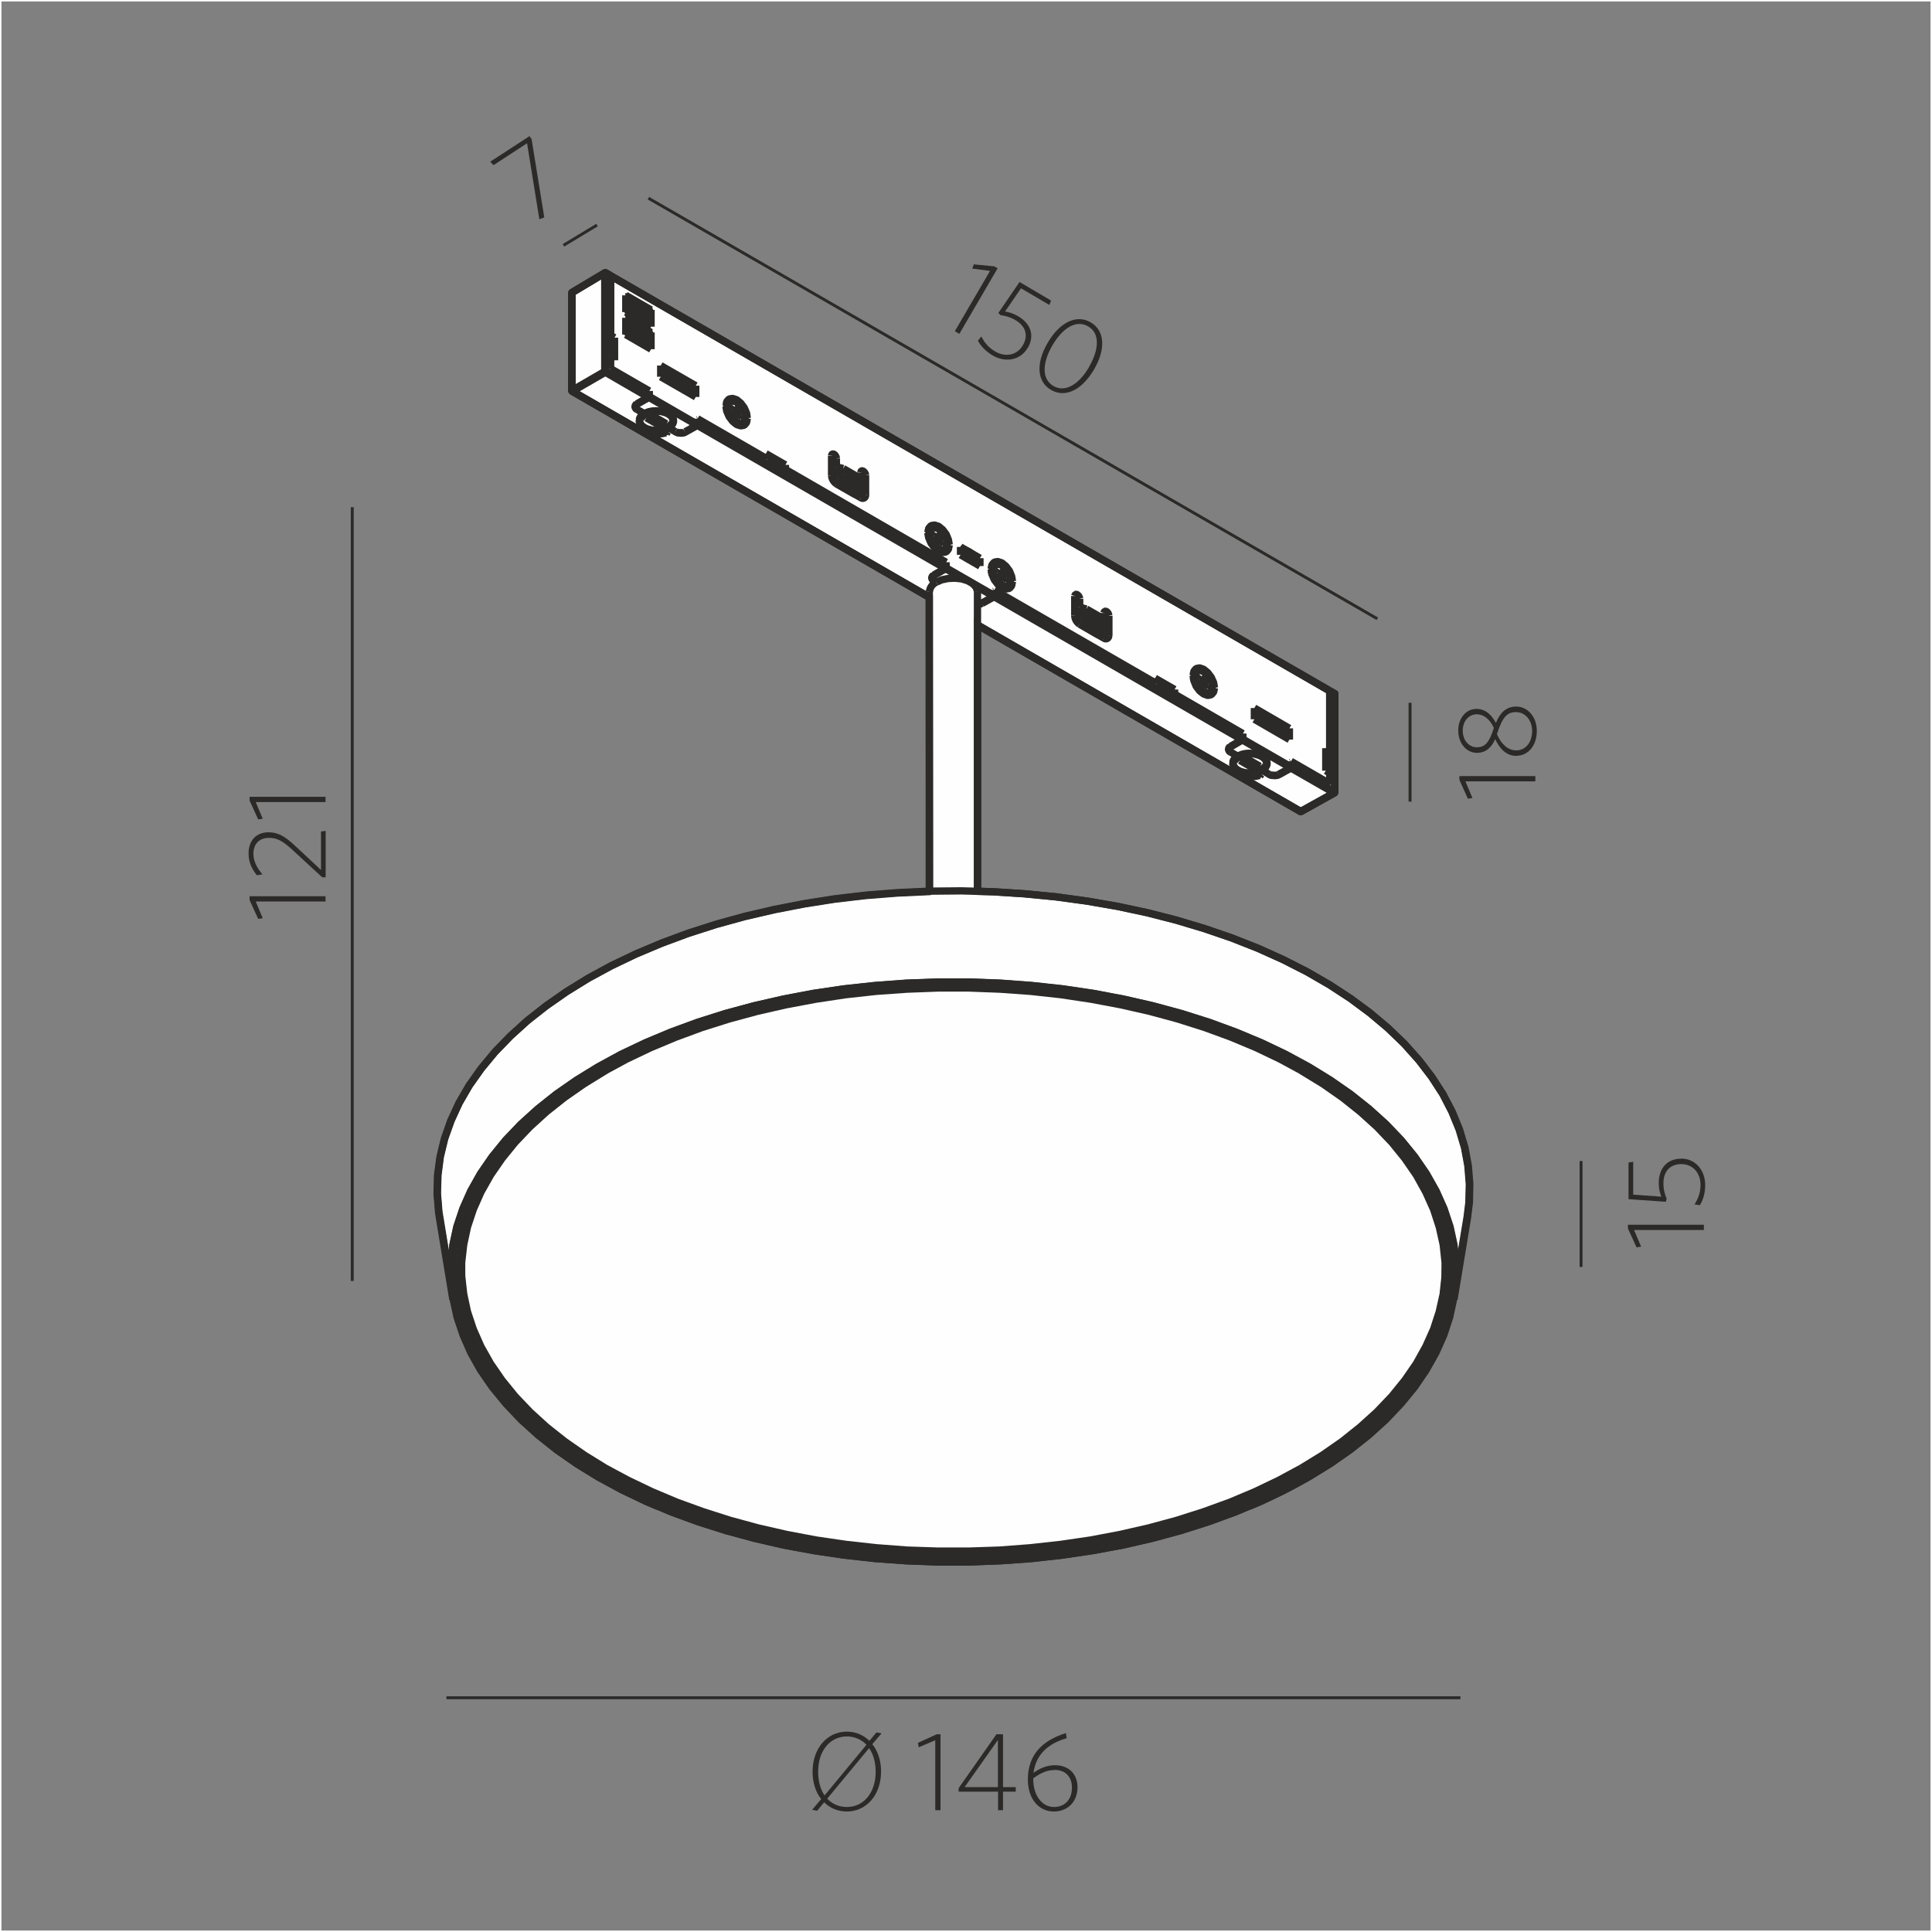 <?xml version="1.0" encoding="UTF-8"?>
<!DOCTYPE svg PUBLIC "-//W3C//DTD SVG 1.1//EN" "http://www.w3.org/Graphics/SVG/1.1/DTD/svg11.dtd">
<!-- Creator: CorelDRAW X6 -->
<svg xmlns="http://www.w3.org/2000/svg" xml:space="preserve" width="132.292mm" height="132.292mm" version="1.1" style="shape-rendering:geometricPrecision; text-rendering:geometricPrecision; image-rendering:optimizeQuality; fill-rule:evenodd; clip-rule:evenodd"
viewBox="0 0 13229 13229"
 xmlns:xlink="http://www.w3.org/1999/xlink">
 <rect x="0" y="0" width="13229" height="13229" fill="#808080" stroke="none"/>
 <defs>
  <style type="text/css">
   <![CDATA[
    .str3 {stroke:#2B2A29;stroke-width:20}
    .str0 {stroke:#FEFEFE;stroke-width:20}
    .str1 {stroke:#2B2A29;stroke-width:50}
    .str2 {stroke:#2B2A29;stroke-width:50;stroke-linejoin:bevel}
    .fil0 {fill:none}
    .fil1 {fill:#FEFEFE}
    .fil2 {fill:#2B2A29;fill-rule:nonzero}
   ]]>
  </style>
 </defs>
 <g id="Слой_x0020_1">
  <rect class="fil0 str0" width="13229" height="13229"/>
  <g id="_994153952">
   <path class="fil1 str1" d="M8953 10116l-157 85 -166 79 -174 73 -182 67 -189 60 -195 53 -200 46 -205 38 -209 31 -212 23 -214 16 -215 8 -215 0 -215 -8 -214 -16 -212 -23 -209 -31 -205 -38 -200 -46 -195 -53 -189 -60 -182 -67 -174 -73 -166 -79 -157 -85 -148 -91 -137 -96 -127 -101 -115 -105 -104 -109 -92 -113 -79 -116 -67 -118 -54 -120 -40 -122 -27 -123 -14 -124 0 -124 14 -124 27 -123 40 -122 54 -120 67 -118 79 -116 92 -113 104 -109 115 -105 127 -101 137 -96 148 -91 157 -85 166 -79 174 -73 182 -67 189 -60 195 -53 200 -46 205 -38 209 -31 212 -23 214 -16 215 -8 215 0 215 8 214 16 212 23 209 31 205 38 200 46 195 53 189 60 182 67 174 73 166 79 157 85 148 91 137 96 127 101 115 105 104 109 92 113 79 116 67 118 54 120 40 122 27 123 14 124 0 124 -14 124 -27 123 -40 122 -54 120 -67 118 -79 116 -92 113 -104 109 -115 105 -127 101 -137 96 -148 91zm-2588 -4014l-2 -2012 -2446 -1411c-1,-1 -2,-2 -2,-4l0 -669c0,-2 1,-3 2,-4l225 -134c1,-1 3,-1 5,0l30 17c1,0 1,1 1,2l0 411 3 -2 0 -407 4924 2842 0 407 -22 13 26 -1 0 -417 30 17c0,-1 0,-2 -1,-2 1,1 2,2 2,4l0 673c0,2 -1,3 -2,4l-228 127c-1,1 -3,1 -5,0l-2211 -1276 0 1822 0 1 107 3 216 14 215 21 212 29 208 36 204 44 199 51 193 58 187 64 180 71 172 77 163 83 154 89 144 94 134 99 123 104 112 108 100 112 88 115 76 118 63 120 50 122 37 124 23 125 10 125 -3 126 -12 98 -93 564 14 -124 0 -125 -14 -124 -27 -124 -41 -123 -54 -121 -67 -119 -80 -116 -92 -113 -104 -109 -116 -105 -127 -101 -138 -96 -148 -91 -158 -85 -167 -80 -175 -73 -183 -67 -189 -60 -196 -53 -201 -46 -206 -39 -209 -31 -212 -23 -214 -16 -216 -8 -216 0 -216 8 -214 16 -212 23 -209 31 -206 39 -201 46 -196 53 -189 60 -182 67 -175 73 -167 80 -158 85 -148 91 -138 96 -127 101 -116 105 -104 109 -92 113 -80 116 -67 119 -54 121 -41 123 -27 124 -14 124 0 125 14 124 -93 -564 -5 -35 -10 -125 3 -126 17 -125 30 -124 43 -123 56 -121 69 -119 82 -116 94 -113 106 -110 117 -106 128 -101 139 -97 149 -92 159 -86 167 -80 176 -74 183 -68 190 -61 196 -54 202 -47 206 -40 210 -33 213 -25 216 -17 215 -10 2 0zm-3262 2793l0 0 0 0z"/>
   <line class="fil0 str2" x1="6866" y1="4017" x2="6836" y2= "4006" />
   <line class="fil0 str2" x1="6790" y1="3926" x2="6796" y2= "3894" />
   <line class="fil0 str2" x1="8249" y1="4746" x2="8219" y2= "4735" />
   <line class="fil0 str2" x1="8173" y1="4654" x2="8178" y2= "4623" />
   <line class="fil0 str2" x1="5051" y1="2900" x2="5021" y2= "2889" />
   <line class="fil0 str2" x1="4975" y1="2809" x2="4980" y2= "2777" />
   <line class="fil0 str2" x1="6433" y1="3767" x2="6403" y2= "3756" />
   <line class="fil0 str2" x1="6357" y1="3676" x2="6363" y2= "3644" />
   <line class="fil0 str2" x1="10046" y1="8332" x2="9953" y2= "8896" />
   <line class="fil0 str2" x1="3103" y1="8896" x2="3011" y2= "8332" />
   <line class="fil0 str2" x1="8559" y1="10312" x2="8553" y2= "10314" />
   <line class="fil0 str2" x1="4504" y1="10314" x2="4498" y2= "10312" />
   <line class="fil0 str2" x1="6693" y1="4053" x2="6693" y2= "6102" />
   <line class="fil0 str2" x1="6363" y1="6102" x2="6363" y2= "4053" />
   <line class="fil0 str2" x1="6693" y1="3853" x2="6693" y2= "3866" />
   <line class="fil0 str2" x1="8616" y1="4909" x2="8616" y2= "4903" />
   <path class="fil0 str2" d="M4358 2081c2,0 3,1 5,1 2,0 3,1 4,2 1,1 2,1 3,2"/>
   <line class="fil0 str2" x1="4368" y1="2083" x2="4423" y2= "2115" />
   <line class="fil0 str2" x1="4333" y1="2073" x2="4362" y2= "2081" />
   <path class="fil0 str2" d="M4428 2125c0,0 0,1 1,1 1,2 1,3 2,5 0,2 1,4 1,5 0,2 0,3 1,5 0,1 0,3 0,4 0,1 0,2 0,3 0,1 0,2 0,2"/>
   <line class="fil0 str2" x1="4432" y1="2151" x2="4422" y2= "2176" />
   <line class="fil0 str2" x1="4447" y1="2124" x2="4447" y2= "2231" />
   <path class="fil0 str2" d="M4358 2235c2,0 3,1 5,1 2,0 3,1 4,2 1,1 2,1 3,2"/>
   <line class="fil0 str2" x1="4368" y1="2237" x2="4423" y2= "2269" />
   <line class="fil0 str2" x1="4333" y1="2227" x2="4362" y2= "2235" />
   <path class="fil0 str2" d="M4428 2279c0,0 0,1 1,1 1,2 1,3 2,5 0,2 1,4 1,5 0,2 0,3 1,5 0,1 0,3 0,4 0,1 0,2 0,3 0,1 0,2 0,2"/>
   <line class="fil0 str2" x1="4432" y1="2305" x2="4422" y2= "2330" />
   <line class="fil0 str2" x1="4447" y1="2278" x2="4447" y2= "2385" />
   <line class="fil0 str2" x1="4350" y1="2787" x2="4350" y2= "2786" />
   <line class="fil0 str2" x1="4180" y1="1887" x2="9104" y2= "4729" />
   <line class="fil0 str2" x1="5897" y1="3361" x2="5857" y2= "3384" />
   <line class="fil0 str2" x1="6382" y1="3959" x2="6382" y2= "3959" />
   <line class="fil0 str2" x1="7562" y1="4323" x2="7523" y2= "4345" />
   <line class="fil0 str2" x1="8414" y1="5132" x2="8414" y2= "5131" />
   <line class="fil0 str2" x1="4610" y1="2868" x2="4610" y2= "2882" />
   <line class="fil0 str2" x1="4379" y1="2882" x2="4379" y2= "2867" />
   <line class="fil0 str2" x1="4691" y1="2671" x2="4691" y2= "2676" />
   <line class="fil0 str2" x1="8674" y1="5213" x2="8674" y2= "5227" />
   <line class="fil0 str2" x1="8443" y1="5227" x2="8443" y2= "5212" />
   <line class="fil0 str2" x1="8756" y1="5017" x2="8756" y2= "5022" />
   <path class="fil0 str2" d="M3915 2675c0,2 1,3 2,4"/>
   <line class="fil0 str2" x1="3915" y1="2675" x2="3915" y2= "2006" />
   <line class="fil0 str2" x1="8904" y1="5557" x2="6693" y2= "4281" />
   <line class="fil0 str2" x1="6363" y1="4090" x2="3918" y2= "2679" />
   <path class="fil0 str2" d="M4147 1868c-1,-1 -3,-1 -5,0"/>
   <line class="fil0 str2" x1="3918" y1="2002" x2="4142" y2= "1868" />
   <line class="fil0 str2" x1="4147" y1="1868" x2="4177" y2= "1885" />
   <path class="fil0 str2" d="M3918 2002c-1,1 -2,2 -2,4"/>
   <path class="fil0 str2" d="M9137 5429c2,-1 2,-2 2,-4"/>
   <line class="fil0 str2" x1="9137" y1="5429" x2="8909" y2= "5557" />
   <line class="fil0 str2" x1="9140" y1="4752" x2="9140" y2= "5425" />
   <path class="fil0 str2" d="M8904 5557c1,1 3,1 5,0"/>
   <line class="fil0 str2" x1="9107" y1="4731" x2="9137" y2= "4748" />
   <path class="fil0 str2" d="M9140 4752c0,-2 -1,-3 -2,-4"/>
   <path class="fil0 str2" d="M6795 3906c1,48 29,91 72,111"/>
   <polyline class="fil0 str2" points="6919,3973 6914,3997 6902,4011 6882,4015 6860,4007 6837,3989 6818,3963 6805,3934 6801,3905 "/>
   <path class="fil0 str2" d="M6795 3906c0,0 0,0 0,-1 0,0 0,0 0,0 0,0 0,0 1,0 0,0 1,0 1,0 0,0 1,0 1,0 0,0 1,0 1,0 0,0 1,0 1,0 0,0 1,0 1,0"/>
   <line class="fil0 str2" x1="6874" y1="3918" x2="6889" y2= "3956" />
   <line class="fil0 str2" x1="6889" y1="3956" x2="6874" y2= "3976" />
   <line class="fil0 str2" x1="6874" y1="3976" x2="6845" y2= "3960" />
   <line class="fil0 str2" x1="6845" y1="3960" x2="6831" y2= "3922" />
   <line class="fil0 str2" x1="6831" y1="3922" x2="6845" y2= "3902" />
   <line class="fil0 str2" x1="6845" y1="3902" x2="6874" y2= "3918" />
   <polyline class="fil0 str2" points="6801,3905 6805,3881 6818,3867 6837,3863 6860,3871 6882,3889 6902,3915 6914,3944 6919,3973 "/>
   <line class="fil0 str2" x1="6795" y1="3906" x2="6796" y2= "3894" />
   <line class="fil0 str2" x1="6841" y1="3938" x2="6850" y2= "3963" />
   <line class="fil0 str2" x1="6836" y1="3935" x2="6841" y2= "3938" />
   <line class="fil0 str2" x1="6889" y1="3956" x2="6864" y2= "3970" />
   <line class="fil0 str2" x1="6874" y1="3918" x2="6841" y2= "3938" />
   <path class="fil0 str2" d="M8177 4635c1,48 29,91 72,111"/>
   <polyline class="fil0 str2" points="8301,4702 8297,4725 8284,4740 8265,4744 8242,4736 8220,4718 8200,4692 8188,4662 8183,4634 "/>
   <path class="fil0 str2" d="M8177 4635c0,0 0,0 0,-1 0,0 0,0 1,0 0,0 0,0 1,0 0,0 1,0 1,0 0,0 1,0 1,0 0,0 1,0 1,0 0,0 1,0 1,0 0,0 1,0 1,0"/>
   <line class="fil0 str2" x1="8257" y1="4647" x2="8271" y2= "4684" />
   <line class="fil0 str2" x1="8271" y1="4684" x2="8257" y2= "4705" />
   <line class="fil0 str2" x1="8257" y1="4705" x2="8228" y2= "4688" />
   <line class="fil0 str2" x1="8228" y1="4688" x2="8213" y2= "4651" />
   <line class="fil0 str2" x1="8213" y1="4651" x2="8228" y2= "4631" />
   <line class="fil0 str2" x1="8228" y1="4631" x2="8257" y2= "4647" />
   <polyline class="fil0 str2" points="8183,4634 8188,4610 8200,4595 8220,4591 8242,4599 8265,4618 8284,4644 8297,4673 8301,4702 "/>
   <line class="fil0 str2" x1="8177" y1="4635" x2="8178" y2= "4623" />
   <line class="fil0 str2" x1="8223" y1="4666" x2="8233" y2= "4691" />
   <line class="fil0 str2" x1="8218" y1="4663" x2="8223" y2= "4666" />
   <line class="fil0 str2" x1="8271" y1="4684" x2="8246" y2= "4699" />
   <line class="fil0 str2" x1="8257" y1="4647" x2="8223" y2= "4666" />
   <path class="fil0 str2" d="M4979 2789c1,48 29,91 72,111"/>
   <polyline class="fil0 str2" points="5103,2856 5099,2880 5086,2894 5067,2898 5044,2890 5021,2872 5002,2846 4989,2817 4985,2788 "/>
   <path class="fil0 str2" d="M4979 2789c0,0 0,0 0,-1 0,0 0,0 1,0 0,0 0,0 1,0 0,0 1,0 1,0 0,0 1,0 1,0 0,0 1,0 1,0 0,0 1,0 1,0 0,0 1,0 1,0"/>
   <line class="fil0 str2" x1="5059" y1="2801" x2="5073" y2= "2839" />
   <line class="fil0 str2" x1="5073" y1="2839" x2="5059" y2= "2859" />
   <line class="fil0 str2" x1="5059" y1="2859" x2="5030" y2= "2842" />
   <line class="fil0 str2" x1="5030" y1="2842" x2="5015" y2= "2805" />
   <line class="fil0 str2" x1="5015" y1="2805" x2="5030" y2= "2785" />
   <line class="fil0 str2" x1="5030" y1="2785" x2="5059" y2= "2801" />
   <polyline class="fil0 str2" points="4985,2788 4989,2764 5002,2749 5021,2746 5044,2754 5067,2772 5086,2798 5099,2827 5103,2856 "/>
   <line class="fil0 str2" x1="4979" y1="2789" x2="4980" y2= "2777" />
   <line class="fil0 str2" x1="5025" y1="2821" x2="5035" y2= "2845" />
   <line class="fil0 str2" x1="5020" y1="2818" x2="5025" y2= "2821" />
   <line class="fil0 str2" x1="5073" y1="2839" x2="5048" y2= "2853" />
   <line class="fil0 str2" x1="5059" y1="2801" x2="5025" y2= "2821" />
   <path class="fil0 str2" d="M6362 3656c1,48 29,91 72,111"/>
   <polyline class="fil0 str2" points="6486,3723 6481,3747 6468,3762 6449,3765 6427,3757 6404,3739 6385,3713 6372,3684 6367,3655 "/>
   <path class="fil0 str2" d="M6362 3656c0,0 0,0 0,-1 0,0 0,0 0,0 0,0 0,0 1,0 0,0 1,0 1,0 0,0 1,0 1,0 0,0 1,0 1,0 0,0 1,0 1,0 0,0 1,0 1,0"/>
   <line class="fil0 str2" x1="6441" y1="3669" x2="6456" y2= "3706" />
   <line class="fil0 str2" x1="6456" y1="3706" x2="6441" y2= "3726" />
   <line class="fil0 str2" x1="6441" y1="3726" x2="6412" y2= "3710" />
   <line class="fil0 str2" x1="6412" y1="3710" x2="6398" y2= "3672" />
   <line class="fil0 str2" x1="6398" y1="3672" x2="6412" y2= "3652" />
   <line class="fil0 str2" x1="6412" y1="3652" x2="6441" y2= "3669" />
   <polyline class="fil0 str2" points="6367,3655 6372,3631 6385,3617 6404,3613 6427,3621 6449,3639 6468,3665 6481,3694 6486,3723 "/>
   <line class="fil0 str2" x1="6362" y1="3656" x2="6363" y2= "3644" />
   <line class="fil0 str2" x1="6408" y1="3688" x2="6417" y2= "3713" />
   <line class="fil0 str2" x1="6403" y1="3685" x2="6408" y2= "3688" />
   <line class="fil0 str2" x1="6456" y1="3706" x2="6430" y2= "3720" />
   <line class="fil0 str2" x1="6441" y1="3669" x2="6408" y2= "3688" />
   <polyline class="fil0 str2" points="4096,7305 4253,7219 4420,7140 4594,7067 4777,7000 4966,6940 5162,6887 5363,6841 5568,6802 5778,6771 5990,6748 6205,6732 6420,6724 6636,6724 6852,6732 7066,6748 7279,6771 7488,6802 7694,6841 7895,6887 8090,6940 8280,7000 8462,7067 8637,7140 8803,7219 8961,7305 9109,7396 9247,7492 9374,7593 9490,7698 9594,7807 9686,7920 9765,8036 9832,8155 9886,8276 9926,8398 9953,8522 9967,8647 9967,8771 9953,8896 9926,9020 9886,9142 9832,9263 9765,9382 9686,9498 9594,9610 9490,9720 9374,9825 9247,9926 9109,10022 8961,10113 "/>
   <polyline class="fil0 str2" points="10046,8332 10058,8234 10061,8108 10051,7983 10028,7858 9991,7734 9941,7612 9879,7491 9803,7374 9715,7259 9615,7147 9503,7039 9380,6936 9247,6837 9103,6743 8949,6654 8786,6571 8614,6493 8434,6422 8248,6358 8054,6300 7855,6249 7651,6206 7443,6170 7231,6141 7016,6120 6800,6106 6583,6100 6365,6102 6148,6112 5933,6129 5719,6154 5509,6187 5303,6227 5101,6274 4905,6328 4715,6389 4531,6457 4356,6531 4188,6611 4030,6697 "/>
   <polyline class="fil0 str2" points="4103,7317 4260,7232 4426,7152 4600,7079 4782,7013 4971,6953 5166,6900 5366,6854 5571,6816 5780,6785 5992,6761 6205,6746 6421,6738 6636,6738 6851,6746 7065,6761 7276,6785 7485,6816 7690,6854 7890,6900 8085,6953 8274,7013 8456,7079 8630,7152 8796,7232 8953,7317 9101,7407 9238,7503 9365,7604 9480,7709 9584,7818 9676,7930 9755,8046 9822,8164 9875,8285 9916,8407 9943,8530 9956,8654 9956,8779 9943,8903 9916,9026 9875,9148 9822,9269 9755,9387 9676,9503 9584,9615 9480,9724 9365,9829 9238,9930 9101,10026 8953,10116 "/>
   <line class="fil0 str2" x1="8953" y1="10116" x2="8961" y2= "10113" />
   <polyline class="fil0 str2" points="8920,10097 8765,10181 8602,10259 8430,10331 8250,10397 8064,10456 7872,10508 7674,10553 7472,10591 7266,10622 7057,10645 6847,10660 6635,10668 6422,10668 6210,10660 5999,10645 5790,10622 5585,10591 5382,10553 5185,10508 4993,10456 4806,10397 4627,10331 4455,10259 4291,10181 4136,10097 3991,10008 3855,9913 3731,9814 3617,9710 3514,9603 3424,9492 3346,9378 3280,9261 3227,9142 3187,9022 3161,8900 3147,8778 3147,8655 3161,8533 3187,8411 3227,8291 3280,8172 3346,8055 3424,7941 3514,7830 3617,7723 3731,7619 3855,7520 3991,7425 4136,7336 "/>
   <polyline class="fil0 str2" points="4136,7336 4291,7252 4455,7174 4627,7102 4806,7036 4993,6977 5185,6925 5382,6880 5585,6842 5790,6811 5999,6788 6210,6773 6422,6765 6635,6765 6847,6773 7057,6788 7266,6811 7472,6842 7674,6880 7872,6925 8064,6977 8250,7036 8430,7102 8602,7174 8765,7252 8920,7336 9066,7425 9201,7520 9326,7619 9440,7723 9542,7830 9633,7941 9711,8055 9777,8172 9829,8291 9869,8411 9896,8533 9909,8655 9909,8778 9896,8900 9869,9022 9829,9142 9777,9261 9711,9378 9633,9492 9542,9603 9440,9710 9326,9814 9201,9913 9066,10008 8920,10097 "/>
   <polyline class="fil0 str2" points="8953,10116 8796,10201 8630,10281 8456,10354 8274,10420 8085,10480 7890,10533 7690,10579 7485,10617 7276,10648 7065,10672 6851,10687 6636,10695 6421,10695 6205,10687 5992,10672 5780,10648 5571,10617 5366,10579 5166,10533 4971,10480 4782,10420 4600,10354 4426,10281 4260,10201 4103,10116 3956,10026 3818,9930 3692,9829 3576,9724 3472,9615 3381,9503 3301,9387 3235,9269 3181,9148 3141,9026 3114,8903 3100,8779 3100,8654 3114,8530 3141,8407 3181,8285 3235,8164 3301,8046 3381,7930 3472,7818 3576,7709 3692,7604 3818,7503 3956,7407 4103,7317 "/>
   <polyline class="fil0 str2" points="8911,7331 9055,7419 9190,7513 9314,7612 9428,7715 9530,7822 9620,7933 9698,8046 9763,8163 9816,8281 9855,8401 9882,8522 9895,8644 9895,8766 9882,8888 9855,9009 9816,9129 9763,9247 9698,9364 9620,9477 9530,9588 9428,9695 9314,9798 9190,9897 9055,9991 8910,10080 "/>
   <line class="fil0 str2" x1="8910" y1="10080" x2="8920" y2= "10097" />
   <line class="fil0 str2" x1="8910" y1="10080" x2="8910" y2= "10053" />
   <polyline class="fil0 str2" points="8910,10053 9055,9964 9190,9870 9314,9771 9428,9668 9530,9561 9620,9450 9698,9337 9763,9220 9816,9102 9855,8982 9882,8861 9895,8739 9897,8692 "/>
   <path class="fil0 str2" d="M8559 10312c138,-58 272,-124 402,-199"/>
   <polyline class="fil0 str2" points="4498,10312 4420,10278 4253,10198 4096,10113 3948,10022 3810,9926 3683,9825 3567,9720 3463,9610 3371,9498 3291,9382 3224,9263 3171,9142 3130,9020 3103,8896 3090,8771 3090,8647 3103,8522 3130,8398 3171,8276 3224,8155 3291,8036 3371,7920 3463,7807 3567,7698 3683,7593 3810,7492 3948,7396 4096,7305 "/>
   <polyline class="fil0 str2" points="3011,8332 3005,8296 2995,8171 2999,8045 3015,7920 3045,7796 3089,7673 3145,7551 3214,7432 3296,7316 3390,7202 3496,7093 3613,6987 3742,6886 3881,6789 4030,6697 "/>
   <polyline class="fil0 str2" points="8910,10080 8756,10163 8593,10241 8422,10313 8243,10378 8058,10437 7866,10489 7669,10534 7468,10572 7263,10602 7055,10625 6845,10641 6634,10648 6422,10648 6211,10641 6001,10625 5793,10602 5588,10572 5387,10534 5190,10489 4999,10437 4814,10378 4635,10313 4464,10241 4301,10163 4146,10080 4002,9991 3867,9897 3742,9798 3629,9695 3527,9588 3437,9477 3359,9364 3293,9247 3241,9129 3201,9009 3175,8888 3161,8766 3161,8644 3175,8522 3201,8401 3241,8281 3293,8163 3359,8046 3437,7933 3527,7822 3629,7715 3742,7612 3867,7513 4002,7419 4146,7330 "/>
   <polyline class="fil0 str2" points="8910,10053 8756,10136 8593,10214 8422,10286 8243,10351 8058,10410 7866,10462 7669,10507 7468,10545 7263,10575 7055,10598 6845,10614 6634,10621 6422,10621 6211,10614 6001,10598 5793,10575 5588,10545 5387,10507 5190,10462 4999,10410 4814,10351 4635,10286 4464,10214 4301,10136 4146,10053 4002,9964 3867,9870 3742,9771 3629,9668 3527,9561 3437,9450 3359,9337 3293,9220 3241,9102 3201,8982 3175,8861 3161,8739 3160,8694 "/>
   <polyline class="fil0 str2" points="6693,4053 6693,4047 6683,4020 6660,3996 6627,3977 6586,3964 6540,3959 6493,3961 6449,3970 6412,3986 "/>
   <path class="fil0 str2" d="M6412 3986c-27,12 -46,38 -48,67"/>
   <path class="fil0 str2" d="M6674 3855c-19,-19 -42,-32 -68,-39"/>
   <path class="fil0 str2" d="M6693 3853c-14,-53 -62,-90 -117,-91"/>
   <line class="fil0 str2" x1="8662" y1="4931" x2="8658" y2= "4933" />
   <polyline class="fil0 str2" points="8649,4928 8649,4923 8649,4921 "/>
   <line class="fil0 str2" x1="8664" y1="4930" x2="8662" y2= "4931" />
   <polyline class="fil0 str2" points="8659,4932 8659,4929 8659,4927 "/>
   <path class="fil0 str2" d="M4447 2231c-1,-3 -3,-6 -6,-7"/>
   <line class="fil0 str2" x1="4301" y1="2143" x2="4441" y2= "2224" />
   <path class="fil0 str2" d="M4301 2143c-4,-2 -8,-3 -12,-3"/>
   <line class="fil0 str2" x1="4301" y1="2035" x2="4301" y2= "2143" />
   <path class="fil0 str2" d="M4301 2035c-5,-3 -11,-4 -17,-3"/>
   <path class="fil0 str2" d="M4337 2071c-3,-1 -6,-3 -8,-3 -3,0 -5,1 -7,2 -1,1 -2,2 -3,3 -1,1 -2,3 -2,5 0,2 -1,4 -1,7"/>
   <path class="fil0 str2" d="M4406 2188c3,1 6,3 8,3 2,0 5,-1 7,-2 1,-1 2,-2 3,-3 1,-1 2,-3 2,-5 0,-2 1,-4 1,-7"/>
   <line class="fil0 str2" x1="4337" y1="2149" x2="4406" y2= "2188" />
   <path class="fil0 str2" d="M4317 2111c0,3 0,6 1,9 1,3 1,5 2,8 1,2 2,5 4,7 2,3 4,5 6,7 2,2 5,4 8,6"/>
   <line class="fil0 str2" x1="4317" y1="2085" x2="4317" y2= "2111" />
   <line class="fil0 str2" x1="4441" y1="2116" x2="4441" y2= "2224" />
   <line class="fil0 str2" x1="4441" y1="2116" x2="4301" y2= "2035" />
   <path class="fil0 str2" d="M4327 2112c0,3 -1,6 0,9 0,1 0,3 1,4 0,1 1,3 1,4 1,1 1,2 2,4 1,1 2,2 3,3 1,1 2,2 3,2 1,1 2,1 3,2"/>
   <line class="fil0 str2" x1="4364" y1="2121" x2="4340" y2= "2140" />
   <path class="fil0 str2" d="M4364 2121c-6,-8 -12,-16 -18,-24"/>
   <line class="fil0 str2" x1="4346" y1="2098" x2="4327" y2= "2112" />
   <path class="fil0 str2" d="M4317 2111c3,2 7,2 10,1"/>
   <path class="fil0 str2" d="M4340 2140c-2,2 -3,5 -3,8"/>
   <path class="fil0 str2" d="M4346 2091c0,0 1,0 1,0 0,0 0,0 1,1 0,0 1,1 1,2 0,0 0,1 0,1 0,0 0,1 0,1 0,0 0,1 -1,1 0,0 -1,1 -1,1"/>
   <path class="fil0 str2" d="M4364 2082c2,0 3,1 4,2 1,1 2,2 3,3 1,1 1,3 2,4 0,2 1,3 1,5 0,2 0,4 0,6 0,2 -1,4 -2,6 -1,2 -2,4 -3,7 -1,2 -3,4 -4,6"/>
   <polyline class="fil0 str2" points="4362,2081 4362,2081 4364,2082 "/>
   <line class="fil0 str2" x1="4340" y1="2140" x2="4409" y2= "2180" />
   <line class="fil0 str2" x1="4409" y1="2180" x2="4419" y2= "2153" />
   <line class="fil0 str2" x1="4364" y1="2121" x2="4419" y2= "2153" />
   <line class="fil0 str2" x1="4327" y1="2086" x2="4327" y2= "2112" />
   <line class="fil0 str2" x1="4327" y1="2086" x2="4346" y2= "2091" />
   <path class="fil0 str2" d="M4428 2125c0,-1 0,-2 0,-2 0,-2 -1,-3 -2,-4 -1,-1 -2,-2 -3,-3 -1,-1 -3,-1 -4,-2"/>
   <path class="fil0 str2" d="M4409 2180c-2,2 -3,5 -3,8"/>
   <path class="fil0 str2" d="M4317 2085c3,2 7,2 10,1"/>
   <path class="fil0 str2" d="M4340 2076c-1,-1 -2,-1 -3,-1 -1,0 -2,-1 -3,-1 -1,0 -2,0 -2,0 -1,0 -1,0 -2,1"/>
   <path class="fil0 str2" d="M4432 2141c2,-7 0,-15 -5,-21"/>
   <path class="fil0 str2" d="M4418 2182c1,-1 1,-1 2,-2 1,-1 1,-2 2,-3 1,-3 2,-6 2,-9"/>
   <path class="fil0 str2" d="M4447 2124c0,-3 -2,-6 -6,-8"/>
   <path class="fil0 str2" d="M4447 2385c-1,-3 -3,-6 -6,-7"/>
   <line class="fil0 str2" x1="4301" y1="2297" x2="4441" y2= "2378" />
   <path class="fil0 str2" d="M4301 2297c-4,-2 -8,-3 -12,-3"/>
   <line class="fil0 str2" x1="4301" y1="2189" x2="4301" y2= "2297" />
   <path class="fil0 str2" d="M4301 2189c-5,-3 -11,-4 -17,-3"/>
   <path class="fil0 str2" d="M4337 2225c-3,-1 -6,-3 -8,-3 -3,0 -5,1 -7,2 -1,1 -2,2 -3,3 -1,1 -2,3 -2,5 0,2 -1,4 -1,7"/>
   <path class="fil0 str2" d="M4406 2342c3,1 6,3 8,3 2,0 5,-1 7,-2 1,-1 2,-2 3,-3 1,-1 2,-3 2,-5 0,-2 1,-4 1,-7"/>
   <line class="fil0 str2" x1="4337" y1="2303" x2="4406" y2= "2342" />
   <path class="fil0 str2" d="M4317 2265c0,3 0,6 1,9 1,3 1,5 2,8 1,2 2,5 4,7 2,3 4,5 6,7 2,2 5,4 8,6"/>
   <line class="fil0 str2" x1="4317" y1="2239" x2="4317" y2= "2265" />
   <line class="fil0 str2" x1="4441" y1="2270" x2="4441" y2= "2378" />
   <line class="fil0 str2" x1="4441" y1="2270" x2="4301" y2= "2189" />
   <path class="fil0 str2" d="M4327 2266c0,3 -1,6 0,9 0,1 0,3 1,4 0,1 1,3 1,4 1,1 1,2 2,4 1,1 2,2 3,3 1,1 2,2 3,2 1,1 2,1 3,2"/>
   <line class="fil0 str2" x1="4364" y1="2275" x2="4340" y2= "2294" />
   <path class="fil0 str2" d="M4364 2275c-6,-8 -12,-16 -18,-24"/>
   <line class="fil0 str2" x1="4346" y1="2252" x2="4327" y2= "2266" />
   <path class="fil0 str2" d="M4317 2265c3,2 7,2 10,1"/>
   <path class="fil0 str2" d="M4340 2294c-2,2 -3,5 -3,8"/>
   <path class="fil0 str2" d="M4346 2245c0,0 1,0 1,0 0,0 0,0 1,1 0,0 1,1 1,2 0,0 0,1 0,1 0,0 0,1 0,1 0,0 0,1 -1,1 0,0 -1,1 -1,1"/>
   <path class="fil0 str2" d="M4364 2236c2,0 3,1 4,2 1,1 2,2 3,3 1,1 1,3 2,4 0,2 1,3 1,5 0,2 0,4 0,6 0,2 -1,4 -2,6 -1,2 -2,4 -3,7 -1,2 -3,4 -4,6"/>
   <polyline class="fil0 str2" points="4362,2235 4362,2235 4364,2236 "/>
   <line class="fil0 str2" x1="4340" y1="2294" x2="4409" y2= "2334" />
   <line class="fil0 str2" x1="4409" y1="2334" x2="4419" y2= "2307" />
   <line class="fil0 str2" x1="4364" y1="2275" x2="4419" y2= "2307" />
   <line class="fil0 str2" x1="4327" y1="2240" x2="4327" y2= "2266" />
   <line class="fil0 str2" x1="4327" y1="2240" x2="4346" y2= "2245" />
   <path class="fil0 str2" d="M4428 2279c0,-1 0,-2 0,-3 0,-2 -1,-3 -2,-4 -1,-1 -2,-2 -3,-3 -1,-1 -3,-1 -4,-1"/>
   <path class="fil0 str2" d="M4409 2334c-2,2 -3,5 -3,8"/>
   <path class="fil0 str2" d="M4317 2239c3,2 7,2 10,1"/>
   <path class="fil0 str2" d="M4340 2229c-1,0 -2,-1 -3,-1 -1,0 -2,-1 -3,-1 -1,0 -2,0 -2,0 -1,0 -1,0 -2,1"/>
   <path class="fil0 str2" d="M4432 2295c2,-7 0,-15 -5,-21"/>
   <path class="fil0 str2" d="M4418 2336c1,-1 1,-1 2,-2 1,-1 1,-2 2,-3 1,-3 2,-6 2,-9"/>
   <path class="fil0 str2" d="M4447 2278c0,-3 -2,-6 -6,-8"/>
   <line class="fil0 str2" x1="5894" y1="3408" x2="5727" y2= "3312" />
   <path class="fil0 str2" d="M5694 3255c1,23 14,45 33,58"/>
   <line class="fil0 str2" x1="5694" y1="3255" x2="5694" y2= "3120" />
   <polyline class="fil0 str2" points="5694,3120 5695,3113 5699,3109 5704,3108 5710,3110 5717,3115 5722,3123 5726,3131 5727,3139 "/>
   <line class="fil0 str2" x1="5727" y1="3139" x2="5727" y2= "3197" />
   <line class="fil0 str2" x1="5894" y1="3278" x2="5894" y2= "3235" />
   <polyline class="fil0 str2" points="5894,3235 5895,3229 5899,3224 5904,3223 5910,3226 5917,3231 5922,3238 5926,3246 5927,3254 "/>
   <line class="fil0 str2" x1="5927" y1="3254" x2="5927" y2= "3389" />
   <path class="fil0 str2" d="M5894 3408c7,5 16,6 23,2 7,-4 11,-13 10,-21"/>
   <polyline class="fil0 str2" points="4971,2780 4976,2815 4992,2852 5016,2884 5044,2907 5072,2916 5096,2912 5112,2893 5117,2864 "/>
   <polyline class="fil0 str2" points="5117,2864 5112,2829 5096,2792 5072,2760 5044,2737 5016,2728 4992,2732 4976,2750 4971,2780 "/>
   <polyline class="fil0 str2" points="6353,3647 6359,3682 6375,3719 6399,3751 6427,3774 6455,3783 6479,3779 6494,3761 6500,3731 "/>
   <polyline class="fil0 str2" points="6500,3731 6494,3696 6479,3659 6455,3627 6427,3604 6399,3595 6375,3599 6359,3618 6353,3647 "/>
   <polyline class="fil0 str2" points="6786,3897 6792,3932 6808,3969 6832,4001 6860,4024 6888,4033 6912,4029 6927,4011 6933,3981 "/>
   <polyline class="fil0 str2" points="6933,3981 6927,3946 6912,3909 6888,3877 6860,3854 6832,3845 6808,3849 6792,3868 6786,3897 "/>
   <polyline class="fil0 str2" points="8169,4625 8175,4661 8190,4698 8214,4730 8242,4752 8270,4762 8294,4757 8310,4739 8316,4710 "/>
   <polyline class="fil0 str2" points="8316,4710 8310,4674 8294,4638 8270,4606 8242,4583 8214,4573 8190,4578 8175,4596 8169,4625 "/>
   <line class="fil0 str2" x1="6577" y1="3745" x2="6577" y2= "3799" />
   <line class="fil0 str2" x1="6710" y1="3822" x2="6577" y2= "3745" />
   <line class="fil0 str2" x1="6710" y1="3876" x2="6710" y2= "3822" />
   <line class="fil0 str2" x1="6577" y1="3799" x2="6710" y2= "3876" />
   <line class="fil0 str2" x1="4764" y1="2641" x2="4764" y2= "2718" />
   <line class="fil0 str2" x1="4764" y1="2718" x2="4524" y2= "2580" />
   <line class="fil0 str2" x1="4524" y1="2580" x2="4524" y2= "2503" />
   <line class="fil0 str2" x1="4524" y1="2503" x2="4764" y2= "2641" />
   <line class="fil0 str2" x1="8829" y1="4987" x2="8829" y2= "5064" />
   <line class="fil0 str2" x1="8829" y1="5064" x2="8589" y2= "4925" />
   <line class="fil0 str2" x1="8589" y1="4925" x2="8589" y2= "4848" />
   <line class="fil0 str2" x1="8589" y1="4848" x2="8829" y2= "4987" />
   <line class="fil0 str2" x1="4285" y1="2176" x2="4285" y2= "2291" />
   <line class="fil0 str2" x1="4458" y1="2276" x2="4285" y2= "2176" />
   <line class="fil0 str2" x1="4458" y1="2391" x2="4458" y2= "2276" />
   <line class="fil0 str2" x1="4285" y1="2291" x2="4458" y2= "2391" />
   <line class="fil0 str2" x1="4285" y1="2022" x2="4285" y2= "2137" />
   <line class="fil0 str2" x1="4458" y1="2122" x2="4285" y2= "2022" />
   <line class="fil0 str2" x1="4458" y1="2237" x2="4458" y2= "2122" />
   <line class="fil0 str2" x1="4285" y1="2137" x2="4458" y2= "2237" />
   <line class="fil0 str2" x1="7559" y1="4370" x2="7393" y2= "4274" />
   <path class="fil0 str2" d="M7359 4216c1,24 14,45 33,58"/>
   <line class="fil0 str2" x1="7359" y1="4216" x2="7359" y2= "4081" />
   <polyline class="fil0 str2" points="7359,4081 7361,4075 7364,4070 7370,4069 7376,4072 7382,4077 7388,4084 7391,4092 7393,4100 "/>
   <line class="fil0 str2" x1="7393" y1="4100" x2="7393" y2= "4158" />
   <line class="fil0 str2" x1="7559" y1="4239" x2="7559" y2= "4197" />
   <polyline class="fil0 str2" points="7559,4197 7561,4190 7564,4186 7570,4185 7576,4187 7582,4192 7588,4199 7591,4208 7593,4216 "/>
   <line class="fil0 str2" x1="7593" y1="4216" x2="7593" y2= "4350" />
   <path class="fil0 str2" d="M7559 4370c7,5 16,6 23,2 7,-4 11,-13 10,-21"/>
   <line class="fil0 str2" x1="4181" y1="1889" x2="9105" y2= "4731" />
   <line class="fil0 str2" x1="4181" y1="1889" x2="4181" y2= "2297" />
   <line class="fil0 str2" x1="4181" y1="2297" x2="4208" y2= "2312" />
   <line class="fil0 str2" x1="4208" y1="2312" x2="4208" y2= "2467" />
   <line class="fil0 str2" x1="4181" y1="2451" x2="4208" y2= "2467" />
   <line class="fil0 str2" x1="4181" y1="2451" x2="4181" y2= "2524" />
   <line class="fil0 str2" x1="4181" y1="2524" x2="4446" y2= "2677" />
   <line class="fil0 str2" x1="4446" y1="2677" x2="4446" y2= "2715" />
   <line class="fil0 str2" x1="4446" y1="2715" x2="4776" y2= "2906" />
   <line class="fil0 str2" x1="4776" y1="2867" x2="4776" y2= "2906" />
   <line class="fil0 str2" x1="4776" y1="2867" x2="5244" y2= "3137" />
   <line class="fil0 str2" x1="5244" y1="3137" x2="5244" y2= "3106" />
   <line class="fil0 str2" x1="5244" y1="3106" x2="5378" y2= "3183" />
   <line class="fil0 str2" x1="5378" y1="3183" x2="5378" y2= "3214" />
   <line class="fil0 str2" x1="5378" y1="3214" x2="6478" y2= "3850" />
   <line class="fil0 str2" x1="6478" y1="3850" x2="6478" y2= "3888" />
   <line class="fil0 str2" x1="6478" y1="3888" x2="6808" y2= "4078" />
   <line class="fil0 str2" x1="6808" y1="4040" x2="6808" y2= "4078" />
   <line class="fil0 str2" x1="6808" y1="4040" x2="7909" y2= "4675" />
   <line class="fil0 str2" x1="7909" y1="4675" x2="7909" y2= "4644" />
   <line class="fil0 str2" x1="7909" y1="4644" x2="8043" y2= "4721" />
   <line class="fil0 str2" x1="8043" y1="4721" x2="8043" y2= "4753" />
   <line class="fil0 str2" x1="8043" y1="4753" x2="8510" y2= "5023" />
   <line class="fil0 str2" x1="8510" y1="5023" x2="8510" y2= "5061" />
   <line class="fil0 str2" x1="8510" y1="5061" x2="8840" y2= "5251" />
   <line class="fil0 str2" x1="8840" y1="5213" x2="8840" y2= "5251" />
   <line class="fil0 str2" x1="8840" y1="5213" x2="9105" y2= "5366" />
   <line class="fil0 str2" x1="9105" y1="5293" x2="9105" y2= "5366" />
   <line class="fil0 str2" x1="9105" y1="5293" x2="9078" y2= "5277" />
   <line class="fil0 str2" x1="9078" y1="5277" x2="9078" y2= "5123" />
   <line class="fil0 str2" x1="9105" y1="5138" x2="9078" y2= "5123" />
   <line class="fil0 str2" x1="9105" y1="4731" x2="9105" y2= "5138" />
   <line class="fil0 str2" x1="4181" y1="2524" x2="4178" y2= "2526" />
   <line class="fil0 str2" x1="4181" y1="2451" x2="4178" y2= "2453" />
   <line class="fil0 str2" x1="4181" y1="2297" x2="4178" y2= "2299" />
   <line class="fil0 str2" x1="4446" y1="2677" x2="4443" y2= "2679" />
   <line class="fil0 str2" x1="4208" y1="2312" x2="4178" y2= "2330" />
   <path class="fil0 str2" d="M4773 2911c0,0 1,0 1,-1 0,0 1,-1 1,-1 0,0 1,-1 1,-1 0,-1 1,-1 1,-2 0,-1 0,-1 0,-2"/>
   <path class="fil0 str2" d="M4446 2715c0,0 0,1 0,1 0,0 0,1 0,1 0,0 0,1 -1,1 0,1 -1,1 -1,1 0,0 -1,1 -1,1"/>
   <line class="fil0 str2" x1="4443" y1="2721" x2="4773" y2= "2911" />
   <line class="fil0 str2" x1="4363" y1="2767" x2="4443" y2= "2721" />
   <path class="fil0 str2" d="M4364 2805c-1,-1 -2,-1 -3,-2 -1,-1 -2,-2 -3,-2 -1,-1 -2,-2 -2,-2 -1,-1 -1,-2 -2,-3 -1,-2 -2,-3 -2,-5 -1,-2 -1,-3 -1,-5 0,-2 0,-3 1,-5 0,-2 1,-3 2,-5 1,-2 3,-3 4,-5 2,-2 4,-3 6,-4"/>
   <path class="fil0 str2" d="M4578 2929c2,-1 3,-2 5,-3 2,-1 3,-2 5,-3 1,-1 3,-2 4,-3 1,-1 3,-2 4,-4 1,-1 2,-2 4,-4 1,-1 2,-3 3,-4 3,-4 6,-9 7,-13 2,-4 2,-9 2,-14 0,-5 -1,-9 -2,-14 -2,-5 -4,-9 -7,-13 -3,-4 -6,-8 -11,-11 -4,-4 -9,-7 -14,-10 -5,-3 -11,-6 -17,-8 -6,-2 -13,-4 -19,-6 -7,-2 -15,-3 -23,-4 -8,-1 -16,-1 -24,-2 -8,0 -16,0 -24,1 -8,1 -16,2 -23,4 -5,1 -9,2 -13,4 -4,1 -8,3 -12,5 -4,2 -8,4 -11,6"/>
   <line class="fil0 str2" x1="4625" y1="2956" x2="4578" y2= "2929" />
   <path class="fil0 str2" d="M4692 2956c-1,1 -2,1 -4,2 -1,1 -3,1 -4,2 -1,1 -3,1 -4,1 -2,0 -3,1 -5,1 -3,1 -5,1 -8,1 -3,0 -6,0 -8,0 -3,0 -6,0 -8,0 -3,0 -6,-1 -8,-1 -3,-1 -6,-2 -9,-3 -3,-1 -5,-2 -8,-4"/>
   <line class="fil0 str2" x1="4773" y1="2911" x2="4692" y2= "2956" />
   <line class="fil0 str2" x1="4578" y1="2928" x2="4578" y2= "2929" />
   <line class="fil0 str2" x1="4458" y1="2276" x2="4447" y2= "2282" />
   <line class="fil0 str2" x1="4731" y1="2660" x2="4764" y2= "2641" />
   <line class="fil0 str2" x1="4524" y1="2541" x2="4731" y2= "2660" />
   <line class="fil0 str2" x1="6478" y1="3850" x2="6475" y2= "3852" />
   <line class="fil0 str2" x1="5378" y1="3214" x2="5374" y2= "3216" />
   <line class="fil0 str2" x1="5244" y1="3137" x2="5240" y2= "3139" />
   <line class="fil0 str2" x1="4458" y1="2122" x2="4447" y2= "2128" />
   <line class="fil0 str2" x1="4731" y1="2660" x2="4731" y2= "2699" />
   <line class="fil0 str2" x1="5023" y1="2890" x2="5025" y2= "2890" />
   <line class="fil0 str2" x1="4975" y1="2804" x2="4974" y2= "2806" />
   <line class="fil0 str2" x1="5378" y1="3183" x2="5347" y2= "3201" />
   <path class="fil0 str2" d="M5735 3269c-1,0 -2,-1 -4,-1 -1,0 -2,-1 -3,-2 -1,-1 -1,-1 -2,-2 0,-1 0,-1 -1,-2"/>
   <line class="fil0 str2" x1="5774" y1="3247" x2="5735" y2= "3269" />
   <line class="fil0 str2" x1="5774" y1="3247" x2="5774" y2= "3208" />
   <line class="fil0 str2" x1="5774" y1="3208" x2="5727" y2= "3197" />
   <line class="fil0 str2" x1="5727" y1="3262" x2="5727" y2= "3197" />
   <path class="fil0 str2" d="M5737 3280c0,0 -1,-1 -1,-1 0,0 -1,-1 -1,-1 0,-1 0,-1 0,-2 0,-1 0,-1 0,-2 0,-1 0,-1 0,-2 0,-1 0,-2 1,-3"/>
   <line class="fil0 str2" x1="5884" y1="3364" x2="5737" y2= "3280" />
   <path class="fil0 str2" d="M5896 3362c-1,1 -3,1 -4,2 -1,0 -2,1 -3,1 -1,0 -2,0 -3,0 -1,0 -2,0 -2,-1"/>
   <line class="fil0 str2" x1="5907" y1="3324" x2="5896" y2= "3362" />
   <line class="fil0 str2" x1="5907" y1="3324" x2="5774" y2= "3247" />
   <line class="fil0 str2" x1="5907" y1="3285" x2="5907" y2= "3324" />
   <line class="fil0 str2" x1="5774" y1="3208" x2="5907" y2= "3285" />
   <line class="fil0 str2" x1="5694" y1="3158" x2="5727" y2= "3139" />
   <line class="fil0 str2" x1="5884" y1="3364" x2="5850" y2= "3383" />
   <line class="fil0 str2" x1="5726" y1="3312" x2="5850" y2= "3383" />
   <line class="fil0 str2" x1="5927" y1="3389" x2="5894" y2= "3408" />
   <path class="fil0 str2" d="M5850 3383c2,1 5,2 7,1"/>
   <line class="fil0 str2" x1="5894" y1="3274" x2="5927" y2= "3254" />
   <line class="fil0 str2" x1="5894" y1="3363" x2="5894" y2= "3408" />
   <line class="fil0 str2" x1="6405" y1="3758" x2="6408" y2= "3757" />
   <path class="fil0 str2" d="M6478 3888c0,0 0,1 0,1 0,0 0,1 0,1 0,0 0,1 -1,1 0,1 -1,1 -1,1 0,0 -1,1 -1,1"/>
   <line class="fil0 str2" x1="6395" y1="3940" x2="6475" y2= "3894" />
   <path class="fil0 str2" d="M6805 4084c0,0 1,0 1,-1 0,0 1,-1 1,-1 0,0 1,-1 1,-1 0,-1 1,-1 1,-2 0,-1 0,-1 0,-2"/>
   <path class="fil0 str2" d="M6396 3978c-1,-1 -2,-1 -3,-2 -1,-1 -2,-2 -3,-2 -1,-1 -2,-2 -2,-2 -1,-1 -1,-2 -2,-3 -1,-2 -2,-3 -2,-5 0,-2 -1,-3 -1,-5 0,-2 0,-3 1,-5 1,-2 1,-3 2,-5 1,-2 3,-3 4,-5 2,-2 4,-3 6,-4"/>
   <path class="fil0 str2" d="M6724 4129c-5,2 -10,5 -15,6 -5,1 -10,1 -15,2"/>
   <line class="fil0 str2" x1="6805" y1="4084" x2="6724" y2= "4129" />
   <line class="fil0 str2" x1="6358" y1="3671" x2="6357" y2= "3674" />
   <line class="fil0 str2" x1="6700" y1="3827" x2="6710" y2= "3822" />
   <line class="fil0 str2" x1="6691" y1="3849" x2="6700" y2= "3855" />
   <line class="fil0 str2" x1="8510" y1="5023" x2="8507" y2= "5024" />
   <line class="fil0 str2" x1="8043" y1="4753" x2="8039" y2= "4754" />
   <line class="fil0 str2" x1="7909" y1="4675" x2="7905" y2= "4677" />
   <line class="fil0 str2" x1="6700" y1="3827" x2="6700" y2= "3870" />
   <line class="fil0 str2" x1="6838" y1="4007" x2="6841" y2= "4007" />
   <line class="fil0 str2" x1="6791" y1="3921" x2="6790" y2= "3924" />
   <path class="fil0 str2" d="M7401 4230c-1,0 -2,-1 -4,-1 -1,0 -2,-1 -3,-2 -1,-1 -1,-1 -2,-2 0,-1 0,-1 -1,-2"/>
   <line class="fil0 str2" x1="7439" y1="4208" x2="7401" y2= "4230" />
   <line class="fil0 str2" x1="7439" y1="4208" x2="7439" y2= "4170" />
   <line class="fil0 str2" x1="7439" y1="4170" x2="7393" y2= "4158" />
   <line class="fil0 str2" x1="7393" y1="4224" x2="7393" y2= "4158" />
   <path class="fil0 str2" d="M7562 4323c-1,1 -3,1 -4,2 -1,0 -2,1 -3,1 -1,0 -2,0 -3,0 -1,0 -2,0 -2,-1"/>
   <line class="fil0 str2" x1="7573" y1="4285" x2="7562" y2= "4323" />
   <line class="fil0 str2" x1="7573" y1="4285" x2="7439" y2= "4208" />
   <path class="fil0 str2" d="M7403 4241c0,0 -1,-1 -1,-1 0,0 -1,-1 -1,-1 0,-1 0,-1 0,-2 0,-1 0,-1 0,-2 0,-1 0,-1 0,-2 0,-1 0,-2 1,-3"/>
   <line class="fil0 str2" x1="7549" y1="4325" x2="7403" y2= "4241" />
   <line class="fil0 str2" x1="7439" y1="4170" x2="7573" y2= "4247" />
   <line class="fil0 str2" x1="7573" y1="4247" x2="7573" y2= "4285" />
   <line class="fil0 str2" x1="7359" y1="4120" x2="7393" y2= "4100" />
   <line class="fil0 str2" x1="7516" y1="4345" x2="7549" y2= "4325" />
   <line class="fil0 str2" x1="7392" y1="4273" x2="7516" y2= "4345" />
   <line class="fil0 str2" x1="7593" y1="4350" x2="7559" y2= "4370" />
   <path class="fil0 str2" d="M7516 4345c2,1 5,2 7,1"/>
   <line class="fil0 str2" x1="7559" y1="4235" x2="7593" y2= "4216" />
   <line class="fil0 str2" x1="7559" y1="4324" x2="7559" y2= "4370" />
   <line class="fil0 str2" x1="8043" y1="4721" x2="8012" y2= "4739" />
   <line class="fil0 str2" x1="8221" y1="4736" x2="8223" y2= "4736" />
   <line class="fil0 str2" x1="8173" y1="4650" x2="8172" y2= "4652" />
   <path class="fil0 str2" d="M8510 5061c0,0 0,1 0,1 0,0 0,1 0,1 0,0 0,1 -1,1 0,1 -1,1 -1,1 0,0 -1,1 -1,1"/>
   <line class="fil0 str2" x1="8428" y1="5113" x2="8507" y2= "5067" />
   <path class="fil0 str2" d="M8837 5257c0,0 1,0 1,-1 0,0 1,-1 1,-1 0,0 0,-1 1,-1 0,-1 1,-1 1,-2 0,-1 0,-1 0,-2"/>
   <line class="fil0 str2" x1="8507" y1="5067" x2="8837" y2= "5257" />
   <path class="fil0 str2" d="M8428 5151c-1,-1 -2,-1 -3,-2 -1,-1 -2,-2 -3,-2 -1,-1 -2,-2 -2,-2 -1,-1 -1,-2 -2,-3 -1,-2 -2,-3 -2,-5 -1,-2 -1,-3 -1,-5 0,-2 0,-3 1,-5 1,-2 1,-3 2,-5 1,-2 3,-3 4,-5 2,-2 4,-3 6,-4"/>
   <path class="fil0 str2" d="M8642 5274c2,-1 4,-2 5,-3 2,-1 3,-2 5,-3 2,-1 3,-2 4,-3 1,-1 3,-2 4,-4 1,-1 2,-2 4,-4 1,-1 2,-3 3,-4 3,-4 6,-9 7,-13 2,-4 2,-9 2,-14 0,-5 -1,-9 -2,-14 -2,-4 -4,-9 -7,-13 -3,-4 -6,-8 -11,-11 -4,-4 -9,-7 -14,-10 -5,-3 -11,-6 -17,-8 -6,-2 -13,-4 -19,-6 -7,-2 -15,-3 -23,-4 -8,-1 -16,-1 -24,-2 -8,0 -16,0 -24,1 -8,1 -16,2 -23,4 -5,1 -9,2 -13,4 -4,1 -8,3 -12,5 -4,2 -8,4 -11,6"/>
   <path class="fil0 str2" d="M8756 5302c-1,1 -2,1 -4,2 -1,1 -3,1 -4,2 -1,0 -3,1 -4,1 -1,0 -3,1 -5,1 -3,1 -5,1 -8,1 -3,0 -6,0 -8,0 -3,0 -6,0 -8,0 -3,0 -6,-1 -8,-1 -3,-1 -6,-2 -9,-3 -3,-1 -5,-2 -8,-4"/>
   <line class="fil0 str2" x1="8837" y1="5257" x2="8756" y2= "5302" />
   <line class="fil0 str2" x1="8690" y1="5302" x2="8642" y2= "5274" />
   <line class="fil0 str2" x1="8642" y1="5273" x2="8642" y2= "5274" />
   <line class="fil0 str2" x1="8796" y1="5006" x2="8829" y2= "4987" />
   <line class="fil0 str2" x1="8589" y1="4887" x2="8796" y2= "5006" />
   <line class="fil0 str2" x1="9105" y1="5366" x2="9102" y2= "5368" />
   <line class="fil0 str2" x1="8796" y1="5006" x2="8796" y2= "5045" />
   <line class="fil0 str2" x1="9105" y1="5138" x2="9083" y2= "5151" />
   <polyline class="fil0 str2" points="4413,2835 4446,2821 4484,2815 4524,2817 4561,2827 4589,2843 4606,2864 4609,2887 4599,2910 4576,2929 "/>
   <line class="fil0 str2" x1="4543" y1="2921" x2="4563" y2= "2910" />
   <path class="fil0 str2" d="M4529 2921c1,0 2,1 3,1 1,0 2,0 4,0 1,0 3,0 4,0 1,0 2,-1 3,-1"/>
   <line class="fil0 str2" x1="4426" y1="2861" x2="4529" y2= "2921" />
   <path class="fil0 str2" d="M4426 2854c-1,1 -2,1 -2,2 -1,1 -1,1 -1,2 0,1 0,1 1,2 1,1 1,1 2,2"/>
   <line class="fil0 str2" x1="4446" y1="2842" x2="4426" y2= "2854" />
   <path class="fil0 str2" d="M4460 2842c-1,0 -2,-1 -3,-1 -1,0 -2,0 -4,0 -1,0 -2,0 -4,0 -1,0 -2,1 -3,1"/>
   <line class="fil0 str2" x1="4563" y1="2902" x2="4460" y2= "2842" />
   <path class="fil0 str2" d="M4563 2910c1,-1 2,-1 2,-2 0,-1 1,-1 1,-2 0,-1 0,-1 -1,-2 0,-1 -1,-1 -2,-2"/>
   <polyline class="fil0 str2" points="4413,2835 4390,2853 4379,2876 4383,2899 4400,2920 4428,2936 4465,2946 4505,2948 4543,2942 4576,2929 "/>
   <line class="fil0 str2" x1="4576" y1="2577" x2="4669" y2= "2632" />
   <line class="fil0 str2" x1="4524" y1="2547" x2="4576" y2= "2577" />
   <path class="fil0 str2" d="M4679 2638c5,7 9,14 11,21 1,4 1,8 1,12"/>
   <line class="fil0 str2" x1="4679" y1="2638" x2="4669" y2= "2632" />
   <polyline class="fil0 str2" points="8477,5180 8510,5167 8549,5161 8589,5163 8625,5173 8653,5189 8670,5210 8674,5233 8663,5255 8640,5274 "/>
   <line class="fil0 str2" x1="8607" y1="5267" x2="8627" y2= "5255" />
   <path class="fil0 str2" d="M8594 5267c1,0 2,1 3,1 1,0 2,0 4,0 1,0 2,0 4,0 1,0 2,-1 3,-1"/>
   <line class="fil0 str2" x1="8490" y1="5207" x2="8594" y2= "5267" />
   <path class="fil0 str2" d="M8490 5199c-1,1 -2,1 -2,2 -1,1 -1,1 -1,2 0,1 0,1 1,2 0,1 1,1 2,2"/>
   <line class="fil0 str2" x1="8510" y1="5188" x2="8490" y2= "5199" />
   <path class="fil0 str2" d="M8524 5188c-1,0 -2,-1 -3,-1 -1,0 -2,0 -4,0 -1,0 -3,0 -4,0 -1,0 -2,1 -3,1"/>
   <line class="fil0 str2" x1="8627" y1="5247" x2="8524" y2= "5188" />
   <path class="fil0 str2" d="M8627 5255c1,-1 2,-1 2,-2 1,-1 1,-1 1,-2 0,-1 0,-1 -1,-2 0,-1 -1,-1 -2,-2"/>
   <polyline class="fil0 str2" points="8477,5180 8454,5199 8444,5222 8447,5245 8464,5266 8493,5282 8529,5292 8569,5294 8608,5288 8640,5274 "/>
   <line class="fil0 str2" x1="8640" y1="4922" x2="8734" y2= "4977" />
   <line class="fil0 str2" x1="8589" y1="4893" x2="8640" y2= "4922" />
   <path class="fil0 str2" d="M8743 4984c5,7 9,14 11,21 1,4 1,8 1,12"/>
   <line class="fil0 str2" x1="8743" y1="4984" x2="8734" y2= "4977" />
   <path class="fil0 str2" d="M4148 2543c-2,-1 -5,-1 -7,0"/>
   <path class="fil0 str2" d="M4141 2543c0,2 1,5 3,6"/>
   <path class="fil0 str2" d="M4145 2549c2,-1 3,-3 3,-6"/>
   <path class="fil0 str2" d="M4440 2720c0,0 1,0 1,-1 0,0 1,-1 1,-1 0,0 1,-1 1,-1 0,-1 1,-1 1,-2 0,-1 0,-1 0,-2"/>
   <line class="fil0 str2" x1="4443" y1="2714" x2="4148" y2= "2543" />
   <line class="fil0 str2" x1="4440" y1="2720" x2="4145" y2= "2549" />
   <line class="fil0 str2" x1="4141" y1="2543" x2="4141" y2= "1870" />
   <line class="fil0 str2" x1="4148" y1="2543" x2="4148" y2= "1870" />
   <path class="fil0 str2" d="M4148 1870c-2,-1 -5,-1 -7,0"/>
   <line class="fil0 str2" x1="4141" y1="2543" x2="3917" y2= "2673" />
   <path class="fil0 str2" d="M3917 2673c0,2 1,5 3,6"/>
   <line class="fil0 str2" x1="4145" y1="2549" x2="3920" y2= "2679" />
   <line class="fil0 str2" x1="4443" y1="2714" x2="4443" y2= "2679" />
   <line class="fil0 str2" x1="4443" y1="2679" x2="4178" y2= "2526" />
   <line class="fil0 str2" x1="4178" y1="2439" x2="4178" y2= "2526" />
   <line class="fil0 str2" x1="4178" y1="2305" x2="4178" y2= "2439" />
   <line class="fil0 str2" x1="4178" y1="1887" x2="4178" y2= "2305" />
   <line class="fil0 str2" x1="4148" y1="1870" x2="4178" y2= "1887" />
   <line class="fil0 str2" x1="8615" y1="5296" x2="8638" y2= "5298" />
   <line class="fil0 str2" x1="8502" y1="5304" x2="8524" y2= "5300" />
   <path class="fil0 str2" d="M8618 5300c-3,1 -5,1 -8,2 -3,1 -5,1 -8,2 -3,0 -5,1 -8,1 -3,0 -5,1 -8,1 -3,0 -5,1 -8,1 -3,0 -6,0 -8,0 -5,0 -11,0 -16,0 -5,0 -11,0 -16,-1 -5,0 -11,-1 -16,-2"/>
   <line class="fil0 str2" x1="4551" y1="2950" x2="4574" y2= "2952" />
   <line class="fil0 str2" x1="4438" y1="2959" x2="4460" y2= "2954" />
   <path class="fil0 str2" d="M4554 2954c-2,1 -5,1 -8,2 -3,1 -5,1 -8,2 -3,0 -5,1 -8,1 -3,0 -5,1 -8,1 -3,0 -5,1 -8,1 -3,0 -5,0 -8,0 -5,0 -11,0 -16,0 -5,0 -11,0 -16,-1 -5,-1 -11,-1 -16,-2"/>
   <line class="fil0 str2" x1="9135" y1="5429" x2="8839" y2= "5259" />
   <line class="fil0 str2" x1="8759" y1="5304" x2="8839" y2= "5259" />
   <path class="fil0 str2" d="M8692 5303c1,1 2,1 4,2 1,1 3,1 4,2 1,1 3,1 4,1 2,0 3,1 5,1 3,1 5,1 8,1 3,0 6,0 8,1 3,0 6,0 8,0 3,0 6,-1 8,-1 3,-1 6,-1 9,-2 3,-1 5,-2 8,-4"/>
   <line class="fil0 str2" x1="8690" y1="5302" x2="8692" y2= "5303" />
   <path class="fil0 str2" d="M8475 5178c-9,7 -19,13 -25,21 -3,4 -6,9 -7,13 -1,3 -1,7 -2,10"/>
   <path class="fil0 str2" d="M8441 5226c0,1 0,3 0,4 0,1 0,3 1,4 0,1 1,3 1,4 0,1 1,3 1,4 1,1 1,3 2,4 1,1 1,3 2,4 1,1 2,2 3,4 3,4 6,8 11,11 4,4 9,7 14,10 5,3 11,6 17,8 6,2 13,4 19,6 7,2 15,3 23,4 8,1 16,1 24,2 8,0 16,0 24,-1 8,-1 16,-2 23,-4 5,-1 9,-2 13,-4 4,-1 8,-3 12,-5 4,-2 8,-4 11,-6"/>
   <line class="fil0 str2" x1="8425" y1="5149" x2="8475" y2= "5178" />
   <path class="fil0 str2" d="M8425 5111c-1,1 -2,1 -3,2 -1,1 -2,2 -3,2 -1,1 -2,2 -2,2 -1,1 -1,2 -2,3 -1,2 -2,3 -2,5 0,2 -1,3 -1,5 0,2 0,3 1,5 1,2 1,3 2,5 1,2 3,3 4,5 2,2 4,3 6,4"/>
   <line class="fil0 str2" x1="8504" y1="5065" x2="8425" y2= "5111" />
   <line class="fil0 str2" x1="8504" y1="5065" x2="6807" y2= "4086" />
   <line class="fil0 str2" x1="6726" y1="4131" x2="6807" y2= "4086" />
   <path class="fil0 str2" d="M6693 4138c0,0 0,0 0,0 6,1 12,0 18,-2 6,-2 10,-4 15,-6"/>
   <line class="fil0 str2" x1="6393" y1="3976" x2="6411" y2= "3987" />
   <path class="fil0 str2" d="M6393 3938c-1,1 -2,1 -3,2 -1,1 -2,1 -3,2 -1,1 -2,2 -2,2 -1,1 -1,2 -2,3 -1,2 -2,3 -2,5 -1,2 -1,3 -1,5 0,2 0,3 1,5 0,2 1,3 2,5 1,2 3,3 4,5 2,2 4,3 6,4"/>
   <line class="fil0 str2" x1="6472" y1="3892" x2="6393" y2= "3938" />
   <line class="fil0 str2" x1="6472" y1="3892" x2="4775" y2= "2913" />
   <line class="fil0 str2" x1="4694" y1="2958" x2="4775" y2= "2913" />
   <path class="fil0 str2" d="M4628 2958c1,1 2,1 4,2 1,1 3,1 4,2 1,1 3,1 4,1 1,0 3,1 4,1 3,1 5,1 8,1 3,0 6,0 8,1 3,0 6,0 8,0 3,0 6,-1 8,-1 3,-1 6,-1 9,-2 3,-1 5,-2 8,-4"/>
   <line class="fil0 str2" x1="4625" y1="2956" x2="4628" y2= "2958" />
   <path class="fil0 str2" d="M4411 2832c-9,7 -19,13 -25,21 -3,4 -6,9 -7,13 -1,3 -1,7 -2,10"/>
   <path class="fil0 str2" d="M4377 2880c0,1 0,3 0,4 0,1 0,3 1,4 0,1 1,3 1,4 0,1 1,3 1,4 1,1 1,3 2,4 1,1 1,2 2,4 1,1 2,2 3,4 3,4 7,8 11,11 4,4 9,7 14,10 5,3 11,6 17,8 6,2 13,4 19,6 7,2 15,3 23,4 8,1 16,1 24,2 8,0 16,0 24,-1 8,-1 16,-2 23,-4 4,-1 9,-2 13,-4 4,-1 8,-3 12,-5 4,-2 8,-4 11,-6"/>
   <line class="fil0 str2" x1="4361" y1="2803" x2="4411" y2= "2832" />
   <path class="fil0 str2" d="M4361 2765c-1,1 -2,1 -3,2 -1,1 -2,1 -3,2 -1,1 -2,2 -2,2 -1,1 -1,2 -2,3 -1,2 -2,3 -2,5 0,2 -1,3 -1,5 0,2 0,3 1,5 1,2 1,3 2,5 1,2 3,3 4,5 2,2 4,3 6,4"/>
   <line class="fil0 str2" x1="4440" y1="2720" x2="4361" y2= "2765" />
   <line class="fil0 str2" x1="9135" y1="5429" x2="8906" y2= "5556" />
   <line class="fil0 str2" x1="4141" y1="1870" x2="3917" y2= "2004" />
   <line class="fil0 str2" x1="3917" y1="2004" x2="3917" y2= "2673" />
   <line class="fil0 str2" x1="4592" y1="2586" x2="4592" y2= "2580" />
   <line class="fil0 str2" x1="4614" y1="2592" x2="4614" y2= "2599" />
   <path class="fil0 str2" d="M4178 1887c0,-1 0,-2 -1,-2"/>
   <path class="fil0 str2" d="M4779 2907c0,0 0,1 0,1 0,0 0,1 0,1 0,0 0,1 -1,1 0,1 -1,1 -1,1 0,0 -1,1 -1,1"/>
   <line class="fil0 str2" x1="4779" y1="2907" x2="4779" y2= "2873" />
   <line class="fil0 str2" x1="4779" y1="2873" x2="4776" y2= "2874" />
   <path class="fil0 str2" d="M6472 3892c0,0 1,0 1,-1 0,0 1,-1 1,-1 0,0 0,-1 1,-1 0,-1 1,-1 1,-2 0,-1 0,-1 0,-2"/>
   <line class="fil0 str2" x1="6476" y1="3887" x2="4779" y2= "2907" />
   <line class="fil0 str2" x1="6476" y1="3887" x2="6476" y2= "3852" />
   <line class="fil0 str2" x1="5252" y1="3146" x2="5369" y2= "3213" />
   <line class="fil0 str2" x1="5252" y1="3146" x2="4779" y2= "2873" />
   <line class="fil0 str2" x1="6476" y1="3852" x2="5369" y2= "3213" />
   <line class="fil0 str2" x1="4554" y1="2957" x2="4551" y2= "2953" />
   <path class="fil0 str2" d="M4458 2962c32,5 65,3 96,-5"/>
   <line class="fil0 str2" x1="4460" y1="2958" x2="4458" y2= "2962" />
   <line class="fil0 str2" x1="4438" y1="2962" x2="4460" y2= "2958" />
   <line class="fil0 str2" x1="4452" y1="2973" x2="4438" y2= "2962" />
   <line class="fil0 str2" x1="4454" y1="2969" x2="4452" y2= "2973" />
   <path class="fil0 str2" d="M4454 2969c35,5 71,4 106,-5"/>
   <line class="fil0 str2" x1="4563" y1="2968" x2="4560" y2= "2964" />
   <line class="fil0 str2" x1="4574" y1="2955" x2="4563" y2= "2968" />
   <line class="fil0 str2" x1="4551" y1="2953" x2="4574" y2= "2955" />
   <line class="fil0 str2" x1="4551" y1="2950" x2="4551" y2= "2953" />
   <line class="fil0 str2" x1="4574" y1="2952" x2="4574" y2= "2955" />
   <line class="fil0 str2" x1="4438" y1="2959" x2="4438" y2= "2962" />
   <line class="fil0 str2" x1="4460" y1="2954" x2="4460" y2= "2958" />
   <line class="fil0 str2" x1="6700" y1="3861" x2="6700" y2= "3861" />
   <line class="fil0 str2" x1="5894" y1="3396" x2="5865" y2= "3380" />
   <line class="fil0 str2" x1="5833" y1="3373" x2="5833" y2= "3373" />
   <line class="fil0 str2" x1="5811" y1="3361" x2="5811" y2= "3361" />
   <path class="fil0 str2" d="M6811 4080c0,0 0,1 0,1 0,0 0,1 0,1 0,0 0,1 -1,1 0,1 -1,1 -1,1 0,0 -1,1 -1,1"/>
   <line class="fil0 str2" x1="6811" y1="4080" x2="6811" y2= "4045" />
   <line class="fil0 str2" x1="6811" y1="4045" x2="6808" y2= "4047" />
   <path class="fil0 str2" d="M8504 5065c0,0 1,0 1,-1 0,0 1,-1 1,-1 0,0 1,-1 1,-1 0,-1 1,-1 1,-2 0,-1 0,-1 0,-2"/>
   <line class="fil0 str2" x1="8508" y1="5059" x2="6811" y2= "4080" />
   <line class="fil0 str2" x1="8508" y1="5059" x2="8508" y2= "5025" />
   <line class="fil0 str2" x1="7917" y1="4684" x2="8034" y2= "4751" />
   <line class="fil0 str2" x1="7917" y1="4684" x2="6811" y2= "4045" />
   <line class="fil0 str2" x1="8508" y1="5025" x2="8034" y2= "4751" />
   <line class="fil0 str2" x1="8605" y1="4900" x2="8605" y2= "4903" />
   <line class="fil0 str2" x1="8605" y1="4900" x2="8589" y2= "4890" />
   <line class="fil0 str2" x1="7499" y1="4335" x2="7499" y2= "4335" />
   <line class="fil0 str2" x1="7559" y1="4357" x2="7531" y2= "4341" />
   <line class="fil0 str2" x1="7476" y1="4322" x2="7476" y2= "4322" />
   <path class="fil0 str2" d="M8843 5253c0,0 0,1 0,1 0,0 0,1 0,1 0,0 0,1 -1,1 0,1 -1,1 -1,1 0,0 -1,1 -1,1"/>
   <line class="fil0 str2" x1="8843" y1="5253" x2="8843" y2= "5218" />
   <line class="fil0 str2" x1="8843" y1="5218" x2="8840" y2= "5220" />
   <path class="fil0 str2" d="M9135 5429c2,-1 3,-3 3,-6"/>
   <line class="fil0 str2" x1="9138" y1="5423" x2="8843" y2= "5253" />
   <line class="fil0 str2" x1="9138" y1="4750" x2="9138" y2= "5423" />
   <line class="fil0 str2" x1="9108" y1="4733" x2="9138" y2= "4750" />
   <line class="fil0 str2" x1="9108" y1="5150" x2="9108" y2= "4733" />
   <line class="fil0 str2" x1="9108" y1="5285" x2="9108" y2= "5150" />
   <line class="fil0 str2" x1="9108" y1="5371" x2="9108" y2= "5285" />
   <line class="fil0 str2" x1="9108" y1="5371" x2="8843" y2= "5218" />
   <line class="fil0 str2" x1="8618" y1="5302" x2="8615" y2= "5299" />
   <path class="fil0 str2" d="M8522 5307c32,5 65,3 96,-5"/>
   <line class="fil0 str2" x1="8524" y1="5303" x2="8522" y2= "5307" />
   <line class="fil0 str2" x1="8502" y1="5308" x2="8524" y2= "5303" />
   <line class="fil0 str2" x1="8517" y1="5319" x2="8502" y2= "5308" />
   <line class="fil0 str2" x1="8519" y1="5315" x2="8517" y2= "5319" />
   <path class="fil0 str2" d="M8519 5315c35,6 71,4 106,-5"/>
   <line class="fil0 str2" x1="8627" y1="5313" x2="8624" y2= "5310" />
   <line class="fil0 str2" x1="8638" y1="5301" x2="8627" y2= "5313" />
   <line class="fil0 str2" x1="8615" y1="5299" x2="8638" y2= "5301" />
   <line class="fil0 str2" x1="8615" y1="5296" x2="8615" y2= "5299" />
   <line class="fil0 str2" x1="8638" y1="5298" x2="8638" y2= "5301" />
   <line class="fil0 str2" x1="8502" y1="5304" x2="8502" y2= "5308" />
   <line class="fil0 str2" x1="8524" y1="5300" x2="8524" y2= "5303" />
   <line class="fil0 str2" x1="8796" y1="5028" x2="8754" y2= "5004" />
   <line class="fil0 str2" x1="8659" y1="4933" x2="8660" y2= "4933" />
   <line class="fil0 str2" x1="9108" y1="5285" x2="9100" y2= "5290" />
   <line class="fil0 str2" x1="9092" y1="5286" x2="9108" y2= "5285" />
   <line class="fil0 str2" x1="9108" y1="5150" x2="9078" y2= "5151" />
   <line class="fil0 str2" x1="8605" y1="4900" x2="8609" y2= "4898" />
   <line class="fil0 str2" x1="6790" y1="3932" x2="6795" y2= "3906" />
   <line class="fil0 str2" x1="8172" y1="4660" x2="8177" y2= "4635" />
   <line class="fil0 str2" x1="4975" y1="2809" x2="4979" y2= "2789" />
   <line class="fil0 str2" x1="6358" y1="3677" x2="6362" y2= "3656" />
   <line class="fil0 str2" x1="8622" y1="4906" x2="8622" y2= "4912" />
   <line class="fil0 str2" x1="4348" y1="2077" x2="4337" y2= "2071" />
   <line class="fil0 str2" x1="4426" y1="2174" x2="4426" y2= "2167" />
   <polyline class="fil0 str2" points="4346,2091 4348,2088 4350,2085 4353,2083 4355,2082 4358,2081 4360,2081 4362,2081 "/>
   <path class="fil0 str2" d="M4419 2153c1,-2 3,-4 4,-7 1,-2 2,-4 3,-7 1,-2 1,-4 2,-6 0,-2 1,-4 0,-6 0,-1 0,-2 0,-2"/>
   <path class="fil0 str2" d="M4330 2074c-1,0 -1,1 -2,2 0,1 -1,1 -1,2 -1,2 0,5 0,8"/>
   <path class="fil0 str2" d="M4337 2071c0,1 0,3 1,4"/>
   <polyline class="fil0 str2" points="4432,2151 4432,2152 4430,2153 4428,2153 4426,2154 4423,2153 4419,2153 "/>
   <path class="fil0 str2" d="M4409 2180c1,1 2,1 3,2 1,0 2,1 2,1 1,0 2,0 2,0 1,0 1,0 2,-1"/>
   <path class="fil0 str2" d="M4424 2172c1,1 1,1 2,2"/>
   <line class="fil0 str2" x1="4348" y1="2231" x2="4337" y2= "2225" />
   <line class="fil0 str2" x1="4426" y1="2328" x2="4426" y2= "2321" />
   <polyline class="fil0 str2" points="4346,2245 4348,2242 4350,2239 4353,2237 4355,2236 4358,2235 4360,2235 4362,2235 "/>
   <path class="fil0 str2" d="M4419 2307c1,-2 3,-4 4,-7 1,-2 2,-4 3,-7 1,-2 1,-4 2,-6 0,-2 1,-4 0,-6 0,-1 0,-2 0,-2"/>
   <path class="fil0 str2" d="M4330 2228c-1,0 -1,1 -2,2 0,1 -1,1 -1,2 -1,2 0,5 0,8"/>
   <path class="fil0 str2" d="M4337 2225c0,1 0,3 1,4"/>
   <polyline class="fil0 str2" points="4432,2305 4432,2306 4430,2307 4428,2307 4426,2307 4423,2307 4419,2307 "/>
   <path class="fil0 str2" d="M4409 2334c1,1 2,1 3,2 1,0 2,1 2,1 1,0 2,0 2,0 1,0 1,0 2,-1"/>
   <path class="fil0 str2" d="M4424 2326c1,1 1,1 2,2"/>
   <line class="fil0 str2" x1="4363" y1="2764" x2="4363" y2= "2767" />
   <line class="fil0 str2" x1="5117" y1="2864" x2="5103" y2= "2864" />
   <line class="fil0 str2" x1="5699" y1="3278" x2="5727" y2= "3262" />
   <line class="fil0 str2" x1="5709" y1="3296" x2="5737" y2= "3280" />
   <line class="fil0 str2" x1="6500" y1="3731" x2="6485" y2= "3731" />
   <line class="fil0 str2" x1="6395" y1="3940" x2="6395" y2= "3937" />
   <line class="fil0 str2" x1="6475" y1="3894" x2="6606" y2= "3970" />
   <line class="fil0 str2" x1="6674" y1="4009" x2="6805" y2= "4084" />
   <line class="fil0 str2" x1="6933" y1="3981" x2="6918" y2= "3981" />
   <line class="fil0 str2" x1="7403" y1="4241" x2="7375" y2= "4257" />
   <line class="fil0 str2" x1="7393" y1="4224" x2="7365" y2= "4240" />
   <line class="fil0 str2" x1="8316" y1="4710" x2="8301" y2= "4710" />
   <line class="fil0 str2" x1="8428" y1="5110" x2="8428" y2= "5113" />
   <line class="fil0 str2" x1="4413" y1="2835" x2="4413" y2= "2832" />
   <line class="fil0 str2" x1="4427" y1="2854" x2="4426" y2= "2861" />
   <line class="fil0 str2" x1="4669" y1="2632" x2="4669" y2= "2663" />
   <line class="fil0 str2" x1="4529" y1="2883" x2="4529" y2= "2921" />
   <line class="fil0 str2" x1="4562" y1="2902" x2="4563" y2= "2910" />
   <line class="fil0 str2" x1="4543" y1="2890" x2="4543" y2= "2921" />
   <line class="fil0 str2" x1="8477" y1="5180" x2="8477" y2= "5177" />
   <line class="fil0 str2" x1="8491" y1="5199" x2="8490" y2= "5207" />
   <line class="fil0 str2" x1="8734" y1="4977" x2="8734" y2= "5009" />
   <line class="fil0 str2" x1="8594" y1="5228" x2="8594" y2= "5267" />
   <line class="fil0 str2" x1="8627" y1="5247" x2="8627" y2= "5255" />
   <line class="fil0 str2" x1="8607" y1="5236" x2="8607" y2= "5267" />
   <line class="fil0 str2" x1="3920" y1="2679" x2="6363" y2= "4089" />
   <line class="fil0 str2" x1="6693" y1="4279" x2="8906" y2= "5556" />
   <path class="fil0 str2" d="M3918 2679c1,0 2,0 2,0"/>
   <path class="fil0 str2" d="M3917 2673c-1,0 -1,1 -1,2"/>
   <path class="fil0 str2" d="M3917 2004c-1,0 -1,1 -1,2"/>
   <path class="fil0 str2" d="M8904 5557c1,0 2,0 2,0"/>
   <path class="fil0 str2" d="M4142 1868c-1,0 -1,1 -1,2"/>
   <path class="fil0 str2" d="M4148 1870c0,-1 0,-2 -1,-2"/>
   <path class="fil0 str2" d="M3918 2002c-1,1 -1,1 -1,2"/>
   <line class="fil0 str2" x1="4694" y1="2955" x2="4694" y2= "2958" />
   <line class="fil0 str2" x1="6726" y1="4128" x2="6726" y2= "4131" />
   <line class="fil0 str2" x1="8759" y1="5301" x2="8759" y2= "5304" />
   <line class="fil0 str2" x1="8660" y1="4934" x2="8660" y2= "4933" />
   <line class="fil0 str2" x1="8673" y1="4942" x2="8673" y2= "4935" />
   <path class="fil0 str2" d="M9135 5429c1,0 2,1 2,0"/>
   <path class="fil0 str2" d="M9140 5425c0,-1 -1,-2 -1,-2"/>
   <path class="fil0 str2" d="M8906 5556c1,1 2,1 2,0"/>
   <path class="fil0 str2" d="M9140 4752c0,-1 -1,-2 -1,-2"/>
   <path class="fil0 str2" d="M9138 4750c0,-1 0,-2 -1,-2"/>
  </g>
  <line class="fil0 str3" x1="3057" y1="11625" x2="10000" y2= "11625" />
  <line class="fil0 str3" x1="10826" y1="7950" x2="10826" y2= "8675" />
  <line class="fil0 str3" x1="2412" y1="3473" x2="2412" y2= "8771" />
  <line class="fil0 str3" x1="4440" y1="1357" x2="9431" y2= "4237" />
  <line class="fil0 str3" x1="9655" y1="4812" x2="9655" y2= "5489" />
  <line class="fil0 str3" x1="4088" y1="1541" x2="3858" y2= "1680" />
  <path class="fil2" d="M6033 12130c0,-75 -22,-140 -60,-187l63 -74 -34 -7 -49 58c-41,-40 -94,-63 -154,-63 -135,0 -235,114 -235,274 0,76 21,140 59,188l-62 73 34 7 48 -58c41,40 94,63 155,63 135,0 235,-114 235,-274zm-37 2c0,141 -80,241 -197,241 -55,0 -101,-21 -135,-57l287 -346c29,41 45,97 45,162zm-198 -242c54,0 101,21 135,57l-287 347c-28,-42 -44,-97 -44,-163 0,-141 80,-241 197,-241z"/>
  <polygon id="1" class="fil2" points="6440,12395 6440,11875 6414,11875 6285,11934 6291,11964 6404,11916 6404,12395 "/>
  <path id="2" class="fil2" d="M6955 12268l0 -31 -87 0 0 -362 -45 0 -259 369 0 24 270 0 0 127 34 0 0 -127 87 0zm-122 -31l-228 0 228 -323 0 323z"/>
  <path id="3" class="fil2" d="M7304 11902l-5 -35c-159,49 -261,146 -261,318 0,132 75,219 178,219 93,0 162,-65 162,-166 0,-93 -62,-151 -154,-151 -52,0 -100,18 -147,52 15,-119 92,-198 227,-237zm-84 217c79,0 120,51 120,121 0,80 -47,133 -123,133 -83,0 -142,-80 -142,-190l0 -6c44,-33 92,-57 145,-57z"/>
  <polygon class="fil2" points="11667,8386 11147,8386 11147,8412 11206,8541 11237,8536 11189,8422 11667,8422 "/>
  <path id="1" class="fil2" d="M11511 7934c-95,0 -153,65 -153,167 0,40 8,68 18,93l-193 -14 0 -225 -32 5 0 251 256 18 5 -21c-11,-28 -22,-59 -22,-106 0,-83 47,-131 122,-131 86,0 132,68 132,141 0,56 -16,94 -41,135l37 5c21,-35 36,-80 36,-138 0,-98 -64,-181 -166,-181z"/>
  <polygon class="fil2" points="2229,6137 1709,6137 1709,6163 1768,6292 1799,6287 1751,6173 2229,6173 "/>
  <path id="1" class="fil2" d="M2229 5689l-31 5 0 263 -181 -169c-68,-63 -114,-89 -179,-89 -81,0 -136,54 -136,145 0,62 25,110 57,149l38 -6c-35,-41 -62,-88 -62,-141 0,-67 41,-109 106,-109 54,0 91,18 159,80l206 190 24 0 0 -317z"/>
  <polygon id="2" class="fil2" points="2229,5456 1709,5456 1709,5482 1768,5611 1799,5606 1751,5492 2229,5492 "/>
  <polygon class="fil2" points="6569,2286 6831,1837 6809,1824 6668,1810 6657,1839 6779,1855 6538,2268 "/>
  <path id="1" class="fil2" d="M7038 2381c48,-82 21,-165 -67,-216 -34,-20 -63,-27 -89,-32l109 -159 194 114 12 -30 -216 -127 -145 212 15 15c30,4 62,11 102,34 72,42 89,107 51,172 -44,75 -126,80 -189,43 -48,-28 -73,-61 -96,-103l-23 29c20,36 51,71 101,101 84,49 189,36 240,-52z"/>
  <path id="2" class="fil2" d="M7491 2530c80,-136 77,-265 -23,-323 -100,-58 -215,4 -294,140 -80,136 -77,265 23,323 100,58 214,-3 294,-140zm-33 -18c-68,117 -162,179 -245,131 -83,-49 -75,-161 -7,-278 68,-117 162,-179 245,-130 83,48 74,160 6,277z"/>
  <polygon class="fil2" points="10513,5314 9993,5314 9993,5340 10051,5469 10082,5464 10034,5350 10513,5350 "/>
  <path id="1" class="fil2" d="M10384 5175c78,0 139,-68 139,-170 0,-93 -59,-167 -142,-167 -67,0 -110,42 -138,112 -29,-54 -71,-96 -133,-96 -69,0 -125,60 -125,148 0,89 57,153 128,153 64,0 102,-41 125,-94 34,72 80,115 146,115zm-2 -37c-58,0 -103,-44 -132,-111 38,-118 70,-151 130,-151 67,0 111,60 111,128 0,79 -44,134 -109,134zm-270 -21c-47,0 -96,-40 -96,-114 0,-67 42,-112 96,-112 49,0 90,35 117,93 -33,105 -63,133 -118,133z"/>
  <polygon class="fil2" points="3640,953 3626,932 3357,1107 3379,1131 3609,981 3693,1501 3727,1489 "/>
 </g>
</svg>
